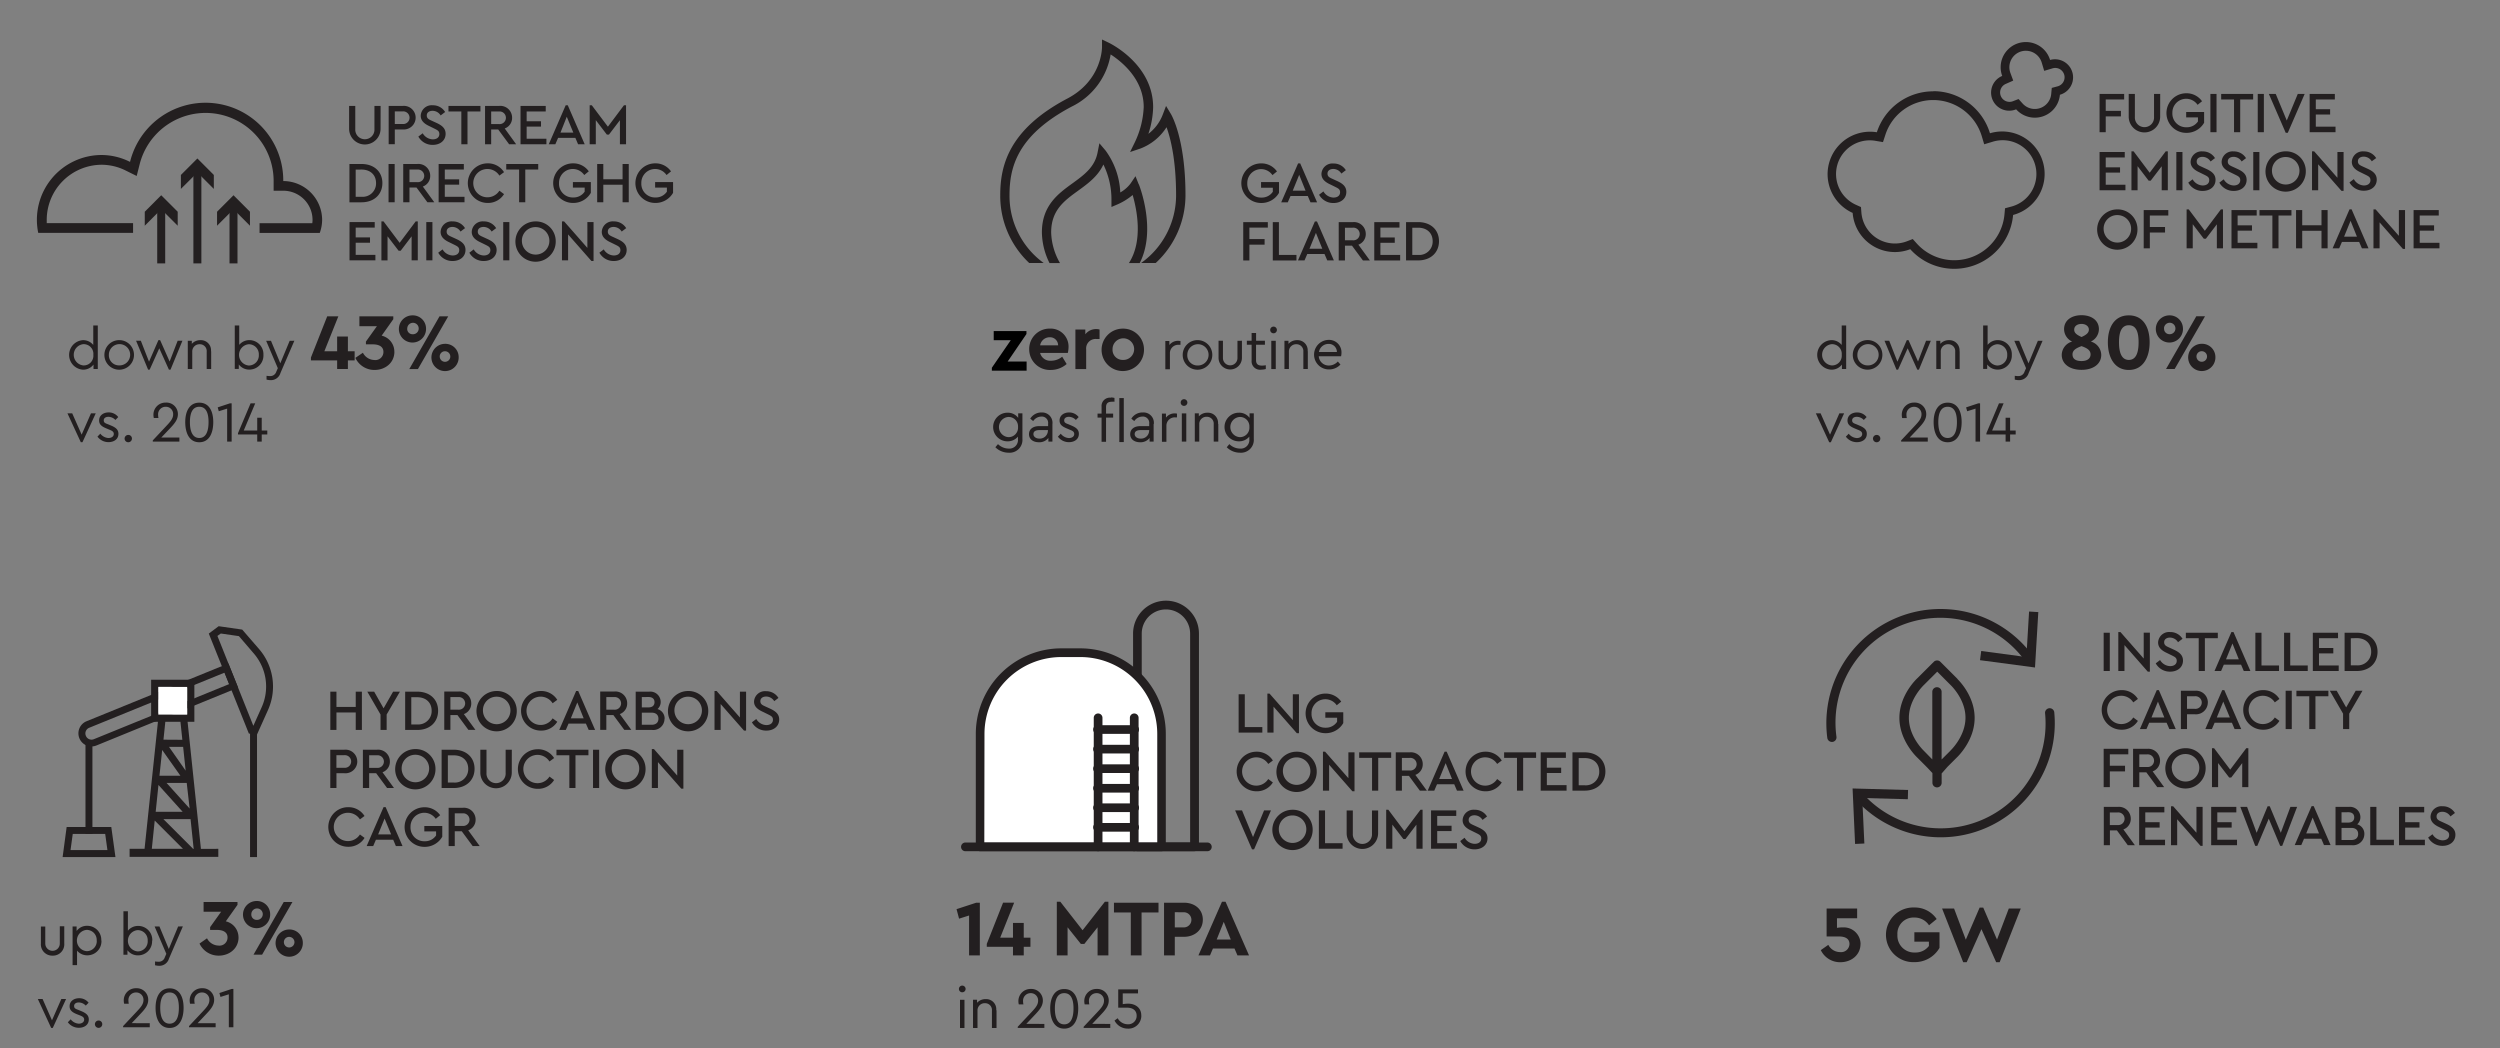 <svg xmlns="http://www.w3.org/2000/svg" viewBox="0 0 620 260"><rect x="0" y="0" width="620" height="260" fill="#808080" stroke="none"/><defs><style>.cls-1{fill:#231f20}.cls-2{fill:#fff}</style></defs><g id="EN"><path d="M254.6 89.66v2.26h-8.62v-.72l4.69-6.83h-4.23v-2.26h8.12v.72l-4.66 6.83h4.7z"/><path class="cls-1" d="M264.81 87.52h-6.87a2.59 2.59 0 0 0 2.75 1.94 4.31 4.31 0 0 0 2.73-1l1.11 1.82a6 6 0 0 1-3.92 1.47 5.13 5.13 0 0 1-5.37-5.13 5.06 5.06 0 0 1 5.13-5.13 4.45 4.45 0 0 1 4.63 4.56 6.87 6.87 0 0 1-.18 1.47m-6.87-1.88h4.46a2 2 0 0 0-2.12-2 2.4 2.4 0 0 0-2.34 2M272.69 81.72v2.36H272a2.35 2.35 0 0 0-2.63 2.56v4.89h-2.67v-9.8h2.46v1.17a3.37 3.37 0 0 1 2.69-1.29 2.82 2.82 0 0 1 .87.12M283.71 86.61a5.26 5.26 0 1 1-5.27-5.11 5.16 5.16 0 0 1 5.27 5.11m-7.8 0a2.5 2.5 0 0 0 2.53 2.65 2.68 2.68 0 1 0-2.53-2.65M292.76 84.51v1h-.42a2.06 2.06 0 0 0-2.2 2.06v4H289v-7h1v1a2.7 2.7 0 0 1 2.17-1.05 2.32 2.32 0 0 1 .52.06M300.65 88a3.67 3.67 0 1 1-3.65-3.65 3.65 3.65 0 0 1 3.65 3.65m-6.2 0a2.51 2.51 0 0 0 2.55 2.64 2.64 2.64 0 1 0-2.55-2.64M308 88.73a2.9 2.9 0 1 1-5.8 0v-4.22h1.09v4.29a1.8 1.8 0 1 0 3.6 0v-4.29H308zM313.92 90.58v.94a4.85 4.85 0 0 1-1.16.16 2.09 2.09 0 0 1-2.36-2.27V85.5h-1.18v-1h1.18v-1.91h1.11v1.91h2.19v1h-2.2v3.83c0 1.05.6 1.34 1.48 1.34a5.94 5.94 0 0 0 .94-.09M316.67 81.83a.83.83 0 0 1-1.66 0 .83.83 0 0 1 1.66 0m-.28 9.69h-1.11v-7h1.11zM324.34 87.11v4.4h-1.11v-4.27a1.7 1.7 0 0 0-1.74-1.87 1.78 1.78 0 0 0-1.84 1.87v4.28h-1.11v-7h1v.75a2.84 2.84 0 0 1 2.16-.91 2.51 2.51 0 0 1 2.6 2.76M332.59 88.35h-5.54a2.48 2.48 0 0 0 2.58 2.3 3 3 0 0 0 2.15-1l.65.75a3.77 3.77 0 0 1-2.81 1.22 3.66 3.66 0 0 1-.13-7.33 3.09 3.09 0 0 1 3.2 3.17 4.28 4.28 0 0 1-.09.83m-5.5-1h4.45a2 2 0 0 0-2.09-2 2.39 2.39 0 0 0-2.36 2M253.56 102.51v6.33a3.18 3.18 0 0 1-3.41 3.43 4.66 4.66 0 0 1-3.3-1.35l.65-.78a3.84 3.84 0 0 0 2.62 1.11 2.13 2.13 0 0 0 2.33-2.35v-.62a3.28 3.28 0 0 1-2.6 1.17 3.55 3.55 0 0 1 0-7.1 3.17 3.17 0 0 1 2.66 1.28v-1.12zm-1.09 3.4a2.33 2.33 0 0 0-2.44-2.5 2.51 2.51 0 0 0 0 5 2.34 2.34 0 0 0 2.44-2.52M261 105.2v4.32h-1v-.91a2.82 2.82 0 0 1-2.36 1.07c-1.41 0-2.45-.75-2.45-2s1-2 2.52-2h2.22v-.6a1.57 1.57 0 0 0-1.7-1.77 2.48 2.48 0 0 0-2 1.12l-.73-.6a3.24 3.24 0 0 1 2.85-1.54 2.57 2.57 0 0 1 2.65 2.91m-1.11 1.63v-.17h-2.09c-1 0-1.51.33-1.51 1s.68 1.11 1.45 1.11a2 2 0 0 0 2.14-1.93M267.49 103.46l-.68.69a2.42 2.42 0 0 0-1.73-.78c-.66 0-1.16.3-1.16.88s.36.71 1.13 1l.65.28c1.27.53 1.86 1.08 1.86 2.07 0 1.37-1.16 2.06-2.46 2.06a3.38 3.38 0 0 1-2.74-1.37l.71-.73a2.75 2.75 0 0 0 2 1.08c.73 0 1.34-.36 1.34-1s-.52-.84-1.22-1.12l-.68-.29c-1.06-.45-1.74-.93-1.74-1.94 0-1.27 1.08-2 2.36-2a2.93 2.93 0 0 1 2.35 1.11M275.51 98.57a3.17 3.17 0 0 1 .88.12v.94a5 5 0 0 0-.62 0c-.87 0-1.47.29-1.47 1.34v1.6h1.76v1h-1.76v6h-1.11v-6h-1v-1h1v-1.67a2.07 2.07 0 0 1 2.32-2.27m3.19 11h-1.11V98.72h1.11zM286.1 105.2v4.32h-1v-.91a2.82 2.82 0 0 1-2.36 1.07c-1.41 0-2.45-.75-2.45-2s1-2 2.52-2H285v-.6a1.57 1.57 0 0 0-1.7-1.77 2.48 2.48 0 0 0-2 1.12l-.73-.6a3.24 3.24 0 0 1 2.85-1.54 2.57 2.57 0 0 1 2.73 2.85m-1.15 1.69v-.17h-2.09c-1 0-1.51.33-1.51 1s.68 1.11 1.45 1.11a2 2 0 0 0 2.14-1.93M291.89 102.51v1h-.42a2.06 2.06 0 0 0-2.2 2.06v4h-1.11v-7h1v1a2.7 2.7 0 0 1 2.17-1.05 2.32 2.32 0 0 1 .52.06M294.47 99.83a.83.83 0 0 1-1.66 0 .83.83 0 0 1 1.66 0m-.27 9.69h-1.11v-7h1.11zM302.14 105.11v4.4H301v-4.28a1.7 1.7 0 0 0-1.74-1.87 1.78 1.78 0 0 0-1.84 1.87v4.28h-1.11v-7h1v.75a2.84 2.84 0 0 1 2.16-.91 2.51 2.51 0 0 1 2.6 2.76M310.94 102.51v6.33a3.18 3.18 0 0 1-3.41 3.43 4.66 4.66 0 0 1-3.3-1.35l.65-.78a3.84 3.84 0 0 0 2.62 1.11 2.13 2.13 0 0 0 2.33-2.35v-.62a3.28 3.28 0 0 1-2.6 1.17 3.55 3.55 0 0 1 0-7.1 3.17 3.17 0 0 1 2.66 1.28v-1.12zm-1.09 3.4a2.33 2.33 0 0 0-2.44-2.5 2.51 2.51 0 0 0 0 5 2.34 2.34 0 0 0 2.44-2.52M24.25 80.72v10.8h-1.06v-1.11a3.19 3.19 0 0 1-2.65 1.27 3.67 3.67 0 0 1 0-7.32 3.22 3.22 0 0 1 2.59 1.19v-4.83zM23.15 88a2.41 2.41 0 0 0-2.44-2.65 2.65 2.65 0 0 0 0 5.28A2.4 2.4 0 0 0 23.15 88M33.23 88a3.67 3.67 0 1 1-3.67-3.65A3.65 3.65 0 0 1 33.23 88M27 88a2.51 2.51 0 0 0 2.52 2.62A2.64 2.64 0 1 0 27 88M45.24 84.51l-2.95 7.16h-.4l-2.39-5.29-2.38 5.29h-.39l-2.98-7.16h1.18l2.03 5.19 2.33-5.35h.42l2.36 5.31 1.99-5.15h1.18zM52.37 87.11v4.4h-1.11v-4.27a1.7 1.7 0 0 0-1.74-1.87 1.78 1.78 0 0 0-1.84 1.87v4.28h-1.11v-7h1v.75a2.83 2.83 0 0 1 2.16-.91 2.51 2.51 0 0 1 2.6 2.76M65.33 88a3.48 3.48 0 0 1-3.45 3.66 3.23 3.23 0 0 1-2.66-1.27v1.11h-1V80.72h1.11v4.81a3.24 3.24 0 0 1 2.58-1.18A3.49 3.49 0 0 1 65.33 88m-1.14 0a2.49 2.49 0 0 0-2.49-2.63 2.65 2.65 0 0 0 0 5.28A2.5 2.5 0 0 0 64.19 88M73 84.51l-3.45 8a2.46 2.46 0 0 1-2.37 1.77 4.54 4.54 0 0 1-1.08-.14v-.94a6.75 6.75 0 0 0 .85.07 1.56 1.56 0 0 0 1.58-1.12l.37-.84-2.9-6.8h1.2l2.32 5.58 2.32-5.58zM87.95 89.38h-1.67v2.14h-2.67v-2.14h-6.5v-.71l4.04-10.22h2.76l-3.47 8.67h3.17v-3.66h2.67v3.66h1.67v2.26zM97.81 87.24c0 2.69-2.22 4.51-4.93 4.51a5.21 5.21 0 0 1-4.75-3L90 87.48a3.27 3.27 0 0 0 2.81 1.8 2 2 0 0 0 2.28-2c0-1.21-.93-1.88-2.67-1.88h-1.67v-.69l2.73-3.82h-4.35v-2.44h8.41v.71l-2.89 4.08a4.08 4.08 0 0 1 3.15 4M105.66 81.46a3.37 3.37 0 1 1-3.37-3.25 3.28 3.28 0 0 1 3.37 3.25m-4.67 0a1.31 1.31 0 0 0 1.33 1.43 1.42 1.42 0 1 0-1.32-1.43m2.65 10.06h-2.14L109 78.45h2.16zm10.1-3a3.38 3.38 0 1 1-3.39-3.25 3.3 3.3 0 0 1 3.39 3.25m-4.69 0a1.31 1.31 0 1 0 1.33-1.41 1.29 1.29 0 0 0-1.33 1.41M23.74 102.51l-3.29 7.16h-.41l-3.31-7.16h1.18l2.34 5.28 2.31-5.28h1.18zM29.3 103.46l-.68.69a2.42 2.42 0 0 0-1.73-.78c-.66 0-1.16.3-1.16.88s.36.71 1.13 1l.65.27c1.27.53 1.86 1.08 1.86 2.07 0 1.37-1.16 2.06-2.46 2.06a3.38 3.38 0 0 1-2.74-1.37l.71-.73a2.75 2.75 0 0 0 2 1.08c.73 0 1.34-.36 1.34-1s-.52-.84-1.22-1.12l-.68-.29c-1.06-.44-1.74-.94-1.74-1.94 0-1.27 1.08-2 2.36-2a2.92 2.92 0 0 1 2.35 1.11M32.72 108.77a.91.91 0 1 1-.91-.91.89.89 0 0 1 .91.91M44.49 108.51v1h-6.6v-.29l3.38-3.6c1-1.06 1.67-1.84 1.67-2.84a1.8 1.8 0 0 0-1.83-1.9 1.87 1.87 0 0 0-1.9 2 4 4 0 0 0 .09.79h-1.15a3.45 3.45 0 0 1-.1-.83 3 3 0 0 1 3.07-3 2.85 2.85 0 0 1 3 2.88c0 1.38-.89 2.39-2 3.56L40 108.51zM52.89 104.68c0 2.71-1 5-3.47 5s-3.48-2.29-3.48-5 1.08-4.82 3.48-4.82 3.47 2.06 3.47 4.82m-5.79 0c0 2.26.65 3.94 2.32 3.94s2.3-1.68 2.3-3.94-.62-3.8-2.3-3.8-2.32 1.55-2.32 3.8M57.45 100.02v9.5h-1.12v-8.18l-2.07.65-.27-.96 3.05-1.01h.41zM66.29 107.75h-1.38v1.77h-1.12v-1.77h-4.77v-.32l3.13-7.41h1.15l-2.85 6.75h3.34v-3.17h1.12v3.17h1.38v.98zM243 223.87v13.07h-2.67v-9.9l-2.48.79-.63-2.36 4.89-1.6h.89zM255.55 234.8h-1.66v2.14h-2.67v-2.14h-6.5v-.71l4.04-10.22h2.75l-3.46 8.67h3.17v-3.66h2.67v3.66h1.66v2.26zM274.88 223.63v13.31h-2.68v-6.97l-3.28 4.12h-.87l-3.29-4.12v6.97h-2.67v-13.31h.87l5.52 7.07 5.53-7.07h.87zM287.31 226.29h-4.2v10.65h-2.67v-10.65h-4.18v-2.42h11.05v2.42zM298.3 228.09c0 2.52-2 4.24-4.71 4.24h-2.24v4.61h-2.67v-13.07h4.91c2.75 0 4.71 1.66 4.71 4.22m-6.95-1.86V230h2.24a1.88 1.88 0 1 0 0-3.76zM306.16 235.24h-5.35l-.73 1.7h-2.87l5.84-13.31h.89l5.82 13.31h-2.87zm-2.67-6.62l-1.75 4.38h3.49zM239.47 245.26a.83.83 0 0 1-1.66 0 .83.83 0 0 1 1.66 0m-.28 9.69h-1.11v-7h1.11zM247.14 250.54v4.4H246v-4.28a1.7 1.7 0 0 0-1.74-1.87 1.78 1.78 0 0 0-1.84 1.87v4.28h-1.11v-7h1v.75a2.83 2.83 0 0 1 2.16-.91 2.51 2.51 0 0 1 2.6 2.76M259 253.93v1h-6.6v-.29l3.38-3.6c1-1.06 1.67-1.84 1.67-2.84a1.8 1.8 0 0 0-1.83-1.9 1.87 1.87 0 0 0-1.9 2 4 4 0 0 0 .09.79h-1.15a3.45 3.45 0 0 1-.1-.83 3 3 0 0 1 3.07-3 2.85 2.85 0 0 1 3 2.88c0 1.38-.89 2.39-2 3.56l-2.1 2.22zM267.4 250.1c0 2.71-1 5-3.47 5s-3.48-2.29-3.48-5 1.08-4.82 3.48-4.82 3.47 2.06 3.47 4.82m-5.79 0c0 2.26.65 3.94 2.32 3.94s2.3-1.68 2.3-3.94-.62-3.8-2.3-3.8-2.32 1.55-2.32 3.8M275.35 253.93v1h-6.61v-.29l3.38-3.6c1-1.06 1.67-1.84 1.67-2.84a1.8 1.8 0 0 0-1.83-1.9 1.87 1.87 0 0 0-1.9 2 4 4 0 0 0 .09.79H269a3.45 3.45 0 0 1-.1-.83 3 3 0 0 1 3.07-3 2.85 2.85 0 0 1 3 2.88c0 1.38-.89 2.39-2 3.56l-2.1 2.22zM283.05 251.93a3.19 3.19 0 0 1-3.37 3.17 3.7 3.7 0 0 1-3.28-2l.78-.58a2.89 2.89 0 0 0 2.49 1.5 2.08 2.08 0 0 0 2.22-2.12c0-1.25-.87-2-2.42-2h-2.15v-4.53h4.91v1h-3.79v2.66a7.66 7.66 0 0 1 1.35-.12c1.68 0 3.25.94 3.25 2.94M457.85 80.72v10.8h-1.05v-1.11a3.19 3.19 0 0 1-2.65 1.27 3.67 3.67 0 0 1 0-7.33 3.22 3.22 0 0 1 2.59 1.2v-4.83zm-1.1 7.28a2.41 2.41 0 0 0-2.45-2.65 2.65 2.65 0 0 0 0 5.28 2.4 2.4 0 0 0 2.45-2.63M466.83 88a3.67 3.67 0 1 1-3.67-3.66 3.65 3.65 0 0 1 3.67 3.66m-6.2 0a2.51 2.51 0 0 0 2.52 2.62 2.64 2.64 0 1 0-2.52-2.62M478.84 84.51l-2.95 7.17h-.4l-2.39-5.3-2.38 5.3h-.39l-2.97-7.17h1.17l2.03 5.19 2.33-5.35h.42l2.36 5.31 1.99-5.15h1.18zM486 87.11v4.4h-1.11v-4.27a1.7 1.7 0 0 0-1.74-1.87 1.78 1.78 0 0 0-1.84 1.87v4.28h-1.11v-7h1v.75a2.84 2.84 0 0 1 2.16-.91 2.51 2.51 0 0 1 2.6 2.76M498.93 88a3.48 3.48 0 0 1-3.45 3.66 3.23 3.23 0 0 1-2.66-1.27v1.11h-1V80.72h1.11v4.81a3.24 3.24 0 0 1 2.58-1.18 3.49 3.49 0 0 1 3.42 3.65m-1.14 0a2.49 2.49 0 0 0-2.49-2.63 2.65 2.65 0 0 0 0 5.28 2.49 2.49 0 0 0 2.49-2.65M506.56 84.51l-3.45 8a2.46 2.46 0 0 1-2.37 1.77 4.55 4.55 0 0 1-1.08-.14v-.94a6.45 6.45 0 0 0 .85.07 1.56 1.56 0 0 0 1.58-1.12l.37-.84-2.91-6.79h1.2l2.32 5.59 2.32-5.59zM521.11 88c0 2.3-2 3.72-4.89 3.72s-4.91-1.43-4.91-3.72a3.5 3.5 0 0 1 2.58-3.29 3.44 3.44 0 0 1-2-3.07c0-2.24 1.9-3.47 4.32-3.47s4.32 1.23 4.32 3.47a3.45 3.45 0 0 1-2 3.07 3.52 3.52 0 0 1 2.58 3.29m-2.65-.1c0-1.07-.91-1.59-2.24-2.06-1.33.49-2.24 1-2.24 2.06s.75 1.64 2.24 1.64 2.24-.69 2.24-1.64m-4.06-6.14c0 .85.71 1.31 1.82 1.82 1.11-.51 1.82-1 1.82-1.84s-.81-1.41-1.82-1.41-1.82.51-1.82 1.43M533.11 84.88c0 3.76-1.64 6.87-5.17 6.87s-5.19-3.11-5.19-6.87 1.66-6.67 5.19-6.67 5.17 2.87 5.17 6.67m-7.6 0c0 2.73.73 4.38 2.44 4.38s2.42-1.64 2.42-4.38-.71-4.22-2.42-4.22-2.44 1.51-2.44 4.22M541.38 81.46a3.37 3.37 0 1 1-3.38-3.25 3.28 3.28 0 0 1 3.37 3.25m-4.67 0a1.31 1.31 0 0 0 1.3 1.42 1.42 1.42 0 1 0-1.33-1.43m2.65 10.06h-2.14l7.5-13.07h2.16zm10.1-3a3.38 3.38 0 1 1-3.39-3.25 3.3 3.3 0 0 1 3.39 3.25m-4.69 0a1.31 1.31 0 1 0 1.33-1.41 1.29 1.29 0 0 0-1.33 1.41M457.34 102.51l-3.29 7.17h-.41l-3.31-7.17h1.18l2.34 5.28 2.31-5.28h1.18zM462.9 103.46l-.68.69a2.42 2.42 0 0 0-1.73-.78c-.66 0-1.16.3-1.16.88s.36.71 1.13 1l.65.28c1.27.53 1.86 1.08 1.86 2.07 0 1.37-1.16 2.06-2.46 2.06a3.38 3.38 0 0 1-2.74-1.37l.71-.73a2.75 2.75 0 0 0 2 1.08c.73 0 1.34-.36 1.34-1s-.52-.84-1.22-1.12l-.68-.29c-1.06-.45-1.74-.93-1.74-1.94 0-1.27 1.08-2 2.36-2a2.93 2.93 0 0 1 2.35 1.11M466.32 108.77a.91.91 0 1 1-.91-.91.89.89 0 0 1 .91.91M478.09 108.51v1h-6.61v-.29l3.38-3.6c1-1.07 1.67-1.84 1.67-2.83a1.8 1.8 0 0 0-1.83-1.9 1.87 1.87 0 0 0-1.9 2 4 4 0 0 0 .09.79h-1.15a3.46 3.46 0 0 1-.1-.84 3 3 0 0 1 3.07-3 2.85 2.85 0 0 1 3 2.88c0 1.38-.89 2.39-2 3.56l-2.1 2.22zM486.49 104.68c0 2.71-1 5-3.47 5s-3.48-2.29-3.48-5 1.08-4.82 3.48-4.82 3.47 2.06 3.47 4.82m-5.79 0c0 2.26.65 3.94 2.32 3.94s2.3-1.68 2.3-3.94-.62-3.8-2.3-3.8-2.32 1.56-2.32 3.8M491.06 100.02v9.5h-1.13v-8.18l-2.07.65-.27-.96 3.05-1.01h.42zM499.89 107.75h-1.38v1.77h-1.12v-1.77h-4.76v-.32l3.12-7.41h1.15l-2.85 6.75h3.34v-3.17h1.12v3.17h1.38v.98zM461.41 234.09c0 2.71-2.24 4.54-5 4.54a5.29 5.29 0 0 1-4.85-3l1.86-1.31a3.31 3.31 0 0 0 2.91 1.8 2.08 2.08 0 0 0 2.34-2c0-1.25-.93-1.88-2.67-1.88h-3v-6.93h7.57v2.42h-5v2.38A7.25 7.25 0 0 1 457 230a4.15 4.15 0 0 1 4.42 4.14M480.3 227.91l-1.9 1.56a4.27 4.27 0 0 0-3.64-1.92 4 4 0 0 0-4.2 4.29 4.16 4.16 0 0 0 4.36 4.38 4.12 4.12 0 0 0 3.45-1.62v-1.07h-3.61v-2.32H481v3.86a7.07 7.07 0 0 1-6.24 3.54 6.78 6.78 0 1 1 0-13.55 6.53 6.53 0 0 1 5.51 2.83M501.15 225.32l-5.23 13.31h-.87l-3.65-8.2-3.66 8.2h-.87l-5.23-13.31h2.97l2.91 7.72 3.43-7.96h.89l3.42 7.93 2.92-7.69h2.97zM521.71 156.91h1.52v9.5h-1.52zM533.17 156.91v9.66h-.52l-5.78-6.59v6.43h-1.53v-9.66h.53l5.77 6.57v-6.41h1.53zM541.22 158.45l-1.07.82a2.36 2.36 0 0 0-2-1.15c-.76 0-1.44.37-1.44 1.15s.55 1 1.32 1.35l1.07.49c1.44.66 2.28 1.4 2.28 2.71 0 1.68-1.37 2.75-3.18 2.75a4 4 0 0 1-3.58-2.06l1.08-.82a3 3 0 0 0 2.49 1.51c1 0 1.64-.5 1.64-1.32s-.56-1-1.4-1.43l-1-.49c-1.22-.56-2.22-1.3-2.22-2.63a2.72 2.72 0 0 1 3-2.58 3.5 3.5 0 0 1 3.07 1.7M550.02 158.28h-3.21v8.13h-1.53v-8.13h-3.19v-1.37h7.93v1.37zM555.78 164.83h-4.27l-.68 1.58h-1.63l4.19-9.66h.52l4.19 9.66h-1.64zm-2.13-5.24l-1.6 3.93h3.18zM560.85 165.04h4.35v1.37h-5.87v-9.5h1.52v8.13zM567.98 165.04h4.34v1.37h-5.87v-9.5h1.53v8.13zM579.83 158.28h-4.72v2.43h3.55v1.33h-3.55v3H580v1.37h-6.42v-9.5h6.25v1.37zM589.63 161.65c0 2.76-2 4.76-5.17 4.76h-3v-9.5h3c3.14 0 5.17 1.93 5.17 4.74m-6.63-3.36V165h1.44a3.32 3.32 0 0 0 3.61-3.4c0-2-1.38-3.35-3.61-3.35zM530.2 173.34l-1.15.85a3.51 3.51 0 1 0 0 3.74l1.15.85a4.65 4.65 0 0 1-4.07 2.19 4.91 4.91 0 1 1 0-9.82 4.67 4.67 0 0 1 4.07 2.19M537.31 179.23H533l-.68 1.58h-1.63l4.19-9.66h.52l4.19 9.66H538zm-2.14-5.23l-1.6 3.93h3.18zM547.54 174.22a2.94 2.94 0 0 1-3.22 2.92h-1.94v3.67h-1.52v-9.5h3.47a2.92 2.92 0 0 1 3.22 2.91m-5.17-1.55v3.12h1.91a1.57 1.57 0 1 0 0-3.12zM553.51 179.23h-4.28l-.68 1.58h-1.63l4.19-9.66h.52l4.19 9.66h-1.64zm-2.14-5.23l-1.6 3.93H553zM565.3 173.34l-1.15.85a3.51 3.51 0 1 0 0 3.74l1.15.85a4.65 4.65 0 0 1-4.07 2.19 4.91 4.91 0 1 1 0-9.82 4.67 4.67 0 0 1 4.07 2.19M566.84 171.31h1.52v9.5h-1.52zM577.44 172.68h-3.21v8.13h-1.53v-8.13h-3.19v-1.37h7.93v1.37zM582.61 176.98v3.83h-1.53v-3.83l-3.28-5.67h1.7l2.35 4.13 2.36-4.13h1.68l-3.28 5.67zM527.82 187.08h-4.58v2.83h3.77v1.39h-3.77v3.91h-1.53v-9.5h6.11v1.37zM535 195.21l-2.71-3.67h-1.74v3.67H529v-9.5h3.47a2.92 2.92 0 0 1 3.22 2.91 2.76 2.76 0 0 1-1.83 2.68l2.85 3.91zm-4.45-5h1.91a1.57 1.57 0 1 0 0-3.12h-1.91zM547 190.46a5 5 0 1 1-5-4.91 4.9 4.9 0 0 1 5 4.91m-8.39 0A3.41 3.41 0 1 0 542 187a3.36 3.36 0 0 0-3.41 3.5M557.59 185.56v9.65h-1.52v-5.96l-2.72 3.57h-.52l-2.74-3.58v5.97h-1.52v-9.65h.53l3.99 5.31 3.98-5.31h.52zM527.69 209.61l-2.69-3.67h-1.74v3.67h-1.52v-9.5h3.47a2.92 2.92 0 0 1 3.22 2.91 2.76 2.76 0 0 1-1.83 2.68l2.85 3.91zm-4.45-5h1.91a1.57 1.57 0 1 0 0-3.12h-1.91zM536.76 201.48h-4.73v2.43h3.56v1.33h-3.56v3.01h4.9v1.36h-6.42v-9.5h6.25v1.37zM546.25 200.11v9.66h-.52l-5.79-6.59v6.43h-1.53v-9.65h.54l5.77 6.56v-6.41h1.53zM554.61 201.48h-4.72v2.43h3.56v1.33h-3.56v3.01h4.89v1.36h-6.41v-9.5h6.24v1.37zM569.68 200.11l-3.69 9.66h-.51l-2.83-6.74-2.84 6.74h-.52l-3.69-9.66h1.68l2.37 6.42 2.72-6.57h.53l2.74 6.57 2.38-6.42h1.66zM575.67 208h-4.27l-.68 1.58h-1.63l4.19-9.66h.52l4.19 9.66h-1.64zm-2.13-5.24l-1.6 3.93h3.18zM586.36 206.85a2.79 2.79 0 0 1-3.08 2.76h-4.07v-9.5h3.32a2.57 2.57 0 0 1 2.85 2.53 2.3 2.3 0 0 1-.79 1.79 2.43 2.43 0 0 1 1.77 2.42m-5.66-5.4V204h1.68c1 0 1.47-.53 1.47-1.3s-.5-1.27-1.47-1.27zm4.12 5.35c0-.89-.59-1.48-1.67-1.48h-2.45v3h2.45c1.08 0 1.67-.58 1.67-1.47M589.35 208.25h4.34v1.36h-5.87v-9.5h1.53v8.14zM601.2 201.48h-4.72v2.43h3.55v1.33h-3.55v3.01h4.89v1.36h-6.42v-9.5h6.25v1.37zM608.78 201.65l-1.07.82a2.36 2.36 0 0 0-2-1.15c-.76 0-1.44.37-1.44 1.15s.55 1 1.32 1.35l1.07.49c1.44.66 2.28 1.4 2.28 2.71 0 1.68-1.37 2.75-3.18 2.75a4 4 0 0 1-3.58-2.06l1.08-.82a3 3 0 0 0 2.49 1.51c1 0 1.64-.5 1.64-1.32s-.56-1-1.4-1.43l-1-.49c-1.22-.56-2.22-1.3-2.22-2.63a2.72 2.72 0 0 1 3-2.58 3.5 3.5 0 0 1 3.07 1.7M94.38 31.93a3.9 3.9 0 1 1-7.8 0v-5.66h1.53V32a2.38 2.38 0 1 0 4.75 0v-5.73h1.53zM103.08 29.18a2.94 2.94 0 0 1-3.22 2.92h-1.95v3.67h-1.52v-9.5h3.47a2.92 2.92 0 0 1 3.22 2.91m-5.17-1.55v3.12h1.91a1.57 1.57 0 1 0 0-3.12zM110.35 27.81l-1.07.82a2.36 2.36 0 0 0-2-1.15c-.76 0-1.44.37-1.44 1.15s.55 1 1.32 1.35l1.07.49c1.44.66 2.28 1.4 2.28 2.71 0 1.68-1.37 2.75-3.18 2.75a4 4 0 0 1-3.58-2.06l1.08-.82a3 3 0 0 0 2.49 1.51c1 0 1.64-.5 1.64-1.32s-.56-1-1.4-1.43l-1-.49c-1.22-.56-2.22-1.3-2.22-2.63a2.72 2.72 0 0 1 3-2.58 3.5 3.5 0 0 1 3.07 1.7M119.15 27.64h-3.21v8.13h-1.53v-8.13h-3.19v-1.37h7.93v1.37zM126.26 35.77l-2.71-3.67h-1.74v3.67h-1.52v-9.5h3.47a2.92 2.92 0 0 1 3.24 2.91 2.76 2.76 0 0 1-1.83 2.68l2.83 3.91zm-4.45-5h1.91a1.57 1.57 0 1 0 0-3.12h-1.91zM135.34 27.64h-4.73v2.43h3.56v1.32h-3.56v3.01h4.9v1.37h-6.42v-9.5h6.25v1.37zM142.69 34.19h-4.28l-.68 1.58h-1.63l4.19-9.66h.52l4.19 9.66h-1.64zm-2.13-5.24L139 32.88h3.18zM155.26 26.11v9.66h-1.52v-5.96l-2.72 3.57h-.52l-2.74-3.58v5.97h-1.52v-9.66h.53l3.99 5.31 3.98-5.31h.52zM94.83 45.41c0 2.76-2 4.76-5.17 4.76h-3v-9.5h3c3.14 0 5.17 1.93 5.17 4.74m-6.62-3.35v6.74h1.44a3.32 3.32 0 0 0 3.61-3.4c0-2-1.38-3.35-3.61-3.35zM96.36 40.67h1.52v9.5h-1.52zM106 50.17l-2.71-3.67h-1.74v3.67H100v-9.5h3.47a2.92 2.92 0 0 1 3.22 2.91 2.76 2.76 0 0 1-1.83 2.68l2.85 3.91zm-4.45-5h1.91a1.57 1.57 0 1 0 0-3.12h-1.91zM115.03 42.04h-4.72v2.43h3.56v1.32h-3.56v3.01h4.89v1.37h-6.42v-9.5h6.25v1.37zM125 42.7l-1.15.85a3.51 3.51 0 1 0 0 3.74l1.15.85a4.65 4.65 0 0 1-4.07 2.19 4.91 4.91 0 1 1 0-9.82A4.67 4.67 0 0 1 125 42.7M133.48 42.04h-3.21v8.13h-1.53v-8.13h-3.19v-1.37h7.93v1.37zM146 42.5l-1.11.91a3.42 3.42 0 0 0-6.25 2 3.39 3.39 0 0 0 3.5 3.56 3.29 3.29 0 0 0 2.86-1.45v-1h-2.92v-1.37h4.45v2.67a5 5 0 0 1-4.43 2.51 4.91 4.91 0 1 1 0-9.82 4.68 4.68 0 0 1 3.93 2M155.93 50.17h-1.53v-4.35h-4.78v4.35h-1.52v-9.5h1.52v3.79h4.78v-3.79h1.53v9.5zM166.41 42.5l-1.11.91a3.42 3.42 0 0 0-6.25 2 3.39 3.39 0 0 0 3.5 3.56 3.29 3.29 0 0 0 2.84-1.44v-1h-2.92v-1.38h4.45v2.67a5 5 0 0 1-4.43 2.51 4.91 4.91 0 1 1 0-9.82 4.68 4.68 0 0 1 3.93 2M92.93 56.44h-4.72v2.43h3.55v1.32h-3.55v3.01h4.89v1.37h-6.42v-9.5h6.25v1.37zM103.61 54.91v9.66h-1.53v-5.96l-2.71 3.57h-.52l-2.74-3.58v5.97h-1.52v-9.66h.53l3.99 5.31 3.98-5.31h.52zM105.72 55.07h1.52v9.5h-1.52zM115.28 56.61l-1.07.82a2.36 2.36 0 0 0-2-1.15c-.76 0-1.44.37-1.44 1.15s.55 1 1.32 1.35l1.07.49c1.44.66 2.28 1.4 2.28 2.71 0 1.68-1.37 2.75-3.18 2.75a4 4 0 0 1-3.58-2.06l1.08-.82a3 3 0 0 0 2.49 1.51c1 0 1.64-.5 1.64-1.32s-.56-1-1.4-1.43l-1-.49c-1.22-.56-2.22-1.3-2.22-2.63a2.72 2.72 0 0 1 3-2.58 3.5 3.5 0 0 1 3.07 1.7M123 56.61l-1.07.82a2.36 2.36 0 0 0-2-1.15c-.76 0-1.44.37-1.44 1.15s.55 1 1.32 1.35l1.07.49c1.44.66 2.28 1.4 2.28 2.71 0 1.68-1.37 2.75-3.18 2.75a4 4 0 0 1-3.58-2.06l1.08-.82a3 3 0 0 0 2.49 1.51c1 0 1.64-.5 1.64-1.32s-.56-1-1.4-1.43l-1-.49c-1.22-.56-2.22-1.3-2.22-2.63a2.72 2.72 0 0 1 3-2.58 3.5 3.5 0 0 1 3.07 1.7M124.8 55.07h1.52v9.5h-1.52zM137.82 59.82a5 5 0 1 1-5-4.91 4.9 4.9 0 0 1 5 4.91m-8.39 0a3.41 3.41 0 1 0 3.41-3.5 3.36 3.36 0 0 0-3.41 3.5M147.2 55.07v9.66h-.52l-5.79-6.59v6.43h-1.52v-9.66h.53l5.77 6.57v-6.41h1.53zM155.25 56.61l-1.07.82a2.36 2.36 0 0 0-2-1.15c-.76 0-1.44.37-1.44 1.15s.55 1 1.32 1.35l1.07.49c1.44.66 2.28 1.4 2.28 2.71 0 1.68-1.37 2.75-3.18 2.75a4 4 0 0 1-3.58-2.06l1.08-.82a3 3 0 0 0 2.49 1.51c1 0 1.64-.5 1.64-1.32s-.56-1-1.4-1.43l-1-.49c-1.22-.56-2.22-1.3-2.22-2.63a2.72 2.72 0 0 1 3-2.58 3.5 3.5 0 0 1 3.07 1.7M308.71 180.31h4.35v1.37h-5.88v-9.5h1.53v8.13zM322.14 172.18v9.66h-.52l-5.78-6.59v6.43h-1.53v-9.66h.54l5.77 6.57v-6.41h1.52zM332.62 174l-1.11.91a3.42 3.42 0 0 0-6.25 2 3.39 3.39 0 0 0 3.5 3.56 3.29 3.29 0 0 0 2.84-1.47v-1h-2.92v-1.35h4.45v2.67a5 5 0 0 1-4.43 2.51 4.91 4.91 0 1 1 0-9.82 4.68 4.68 0 0 1 3.93 2M315.67 188.61l-1.15.85a3.51 3.51 0 1 0 0 3.74l1.15.85a4.65 4.65 0 0 1-4.07 2.19 4.91 4.91 0 1 1 0-9.82 4.67 4.67 0 0 1 4.07 2.19M326.55 191.33a5 5 0 1 1-5-4.91 4.9 4.9 0 0 1 5 4.91m-8.39 0a3.41 3.41 0 1 0 3.41-3.5 3.36 3.36 0 0 0-3.41 3.5M335.92 186.58v9.66h-.52l-5.78-6.59v6.43h-1.53v-9.66h.54l5.77 6.57v-6.41h1.52zM345.01 187.95h-3.21v8.13h-1.53v-8.13h-3.19v-1.37h7.93v1.37zM352.12 196.08l-2.71-3.67h-1.74v3.67h-1.52v-9.5h3.47a2.92 2.92 0 0 1 3.22 2.91 2.76 2.76 0 0 1-1.83 2.68l2.85 3.91zm-4.45-5h1.91a1.57 1.57 0 1 0 0-3.12h-1.91zM360.65 194.5h-4.27l-.68 1.58h-1.63l4.19-9.66h.52l4.19 9.66h-1.64zm-2.13-5.24l-1.6 3.93h3.18zM372.44 188.61l-1.15.85a3.51 3.51 0 1 0 0 3.74l1.15.85a4.65 4.65 0 0 1-4.07 2.19 4.91 4.91 0 1 1 0-9.82 4.67 4.67 0 0 1 4.07 2.19M380.95 187.95h-3.21v8.13h-1.53v-8.13h-3.19v-1.37h7.93v1.37zM388.34 187.95h-4.72v2.43h3.55v1.33h-3.55v3h4.89v1.37h-6.42v-9.5h6.25v1.37zM398.14 191.32c0 2.76-2 4.76-5.17 4.76h-3v-9.5h3c3.14 0 5.17 1.93 5.17 4.74m-6.62-3.32v6.75H393a3.32 3.32 0 0 0 3.61-3.4c0-2-1.38-3.35-3.61-3.35zM315.2 200.98l-4.19 9.66h-.51l-4.19-9.66h1.71l2.73 6.61 2.74-6.61h1.71zM325.54 205.73a5 5 0 1 1-5-4.91 4.9 4.9 0 0 1 5 4.91m-8.39 0a3.41 3.41 0 1 0 3.41-3.5 3.36 3.36 0 0 0-3.41 3.5M328.61 209.11h4.35v1.37h-5.88v-9.5h1.53v8.13zM341.77 206.64a3.9 3.9 0 1 1-7.8 0V201h1.53v5.76a2.38 2.38 0 1 0 4.75 0V201h1.53zM352.8 200.82v9.66h-1.53v-5.96l-2.72 3.57h-.51l-2.74-3.58v5.97h-1.53v-9.66h.54l3.98 5.31 3.99-5.31h.52zM361.15 202.35h-4.72v2.43h3.56v1.32h-3.56v3.01h4.89v1.37h-6.42v-9.5h6.25v1.37zM368.74 202.52l-1.07.82a2.36 2.36 0 0 0-2-1.15c-.76 0-1.44.37-1.44 1.15s.55 1 1.32 1.35l1.07.49c1.44.66 2.28 1.4 2.28 2.71 0 1.68-1.37 2.75-3.18 2.75a4 4 0 0 1-3.58-2.06l1.08-.82a3 3 0 0 0 2.49 1.51c1 0 1.64-.5 1.64-1.32s-.56-1-1.4-1.43l-1-.49c-1.22-.56-2.22-1.3-2.22-2.63a2.72 2.72 0 0 1 3-2.58 3.5 3.5 0 0 1 3.07 1.7M316.68 42.52l-1.11.91a3.42 3.42 0 0 0-6.24 2 3.39 3.39 0 0 0 3.49 3.57 3.29 3.29 0 0 0 2.84-1.44v-1h-2.92v-1.4h4.45v2.67a5 5 0 0 1-4.43 2.51 4.91 4.91 0 1 1 0-9.82 4.68 4.68 0 0 1 3.93 2M324.33 48.6h-4.28l-.68 1.58h-1.63l4.19-9.66h.52l4.19 9.66H325zm-2.13-5.24l-1.6 3.93h3.18zM333.73 42.23l-1.07.82a2.36 2.36 0 0 0-2-1.15c-.76 0-1.44.37-1.44 1.15s.55 1 1.32 1.35l1.07.49c1.44.66 2.28 1.4 2.28 2.71 0 1.68-1.37 2.75-3.18 2.75a4 4 0 0 1-3.58-2.06l1.08-.82A3 3 0 0 0 330.7 49c1 0 1.64-.5 1.64-1.32s-.56-1-1.4-1.43l-1-.49c-1.22-.56-2.22-1.3-2.22-2.63a2.72 2.72 0 0 1 3-2.58 3.5 3.5 0 0 1 3.07 1.7M314.42 56.45h-4.57v2.84h3.77v1.38h-3.77v3.92h-1.53v-9.5h6.1v1.36zM317.17 63.22h4.35v1.37h-5.87v-9.5h1.52v8.13zM328.48 63h-4.28l-.68 1.58h-1.62l4.19-9.66h.52l4.19 9.66h-1.64zm-2.13-5.24l-1.6 3.93h3.18zM338 64.59l-2.71-3.67h-1.74v3.67H332v-9.5h3.47a2.92 2.92 0 0 1 3.24 2.91 2.76 2.76 0 0 1-1.83 2.68l2.85 3.91zm-4.45-5h1.91a1.57 1.57 0 1 0 0-3.12h-1.91zM347.07 56.45h-4.73v2.44h3.56v1.32h-3.56v3.01h4.9v1.37h-6.42v-9.5h6.25v1.36zM356.87 59.82c0 2.76-2 4.76-5.17 4.76h-3v-9.5h3c3.14 0 5.17 1.93 5.17 4.74m-6.62-3.35v6.75h1.44a3.32 3.32 0 0 0 3.61-3.4c0-2-1.38-3.35-3.61-3.35zM526.79 24.66h-4.57v2.83h3.77v1.38h-3.77v3.92h-1.53v-9.5h6.1v1.37zM535.72 28.94a3.9 3.9 0 1 1-7.8 0v-5.65h1.53V29a2.38 2.38 0 1 0 4.75 0v-5.71h1.53zM546.09 25.12L545 26a3.42 3.42 0 0 0-6.25 2 3.39 3.39 0 0 0 3.5 3.56 3.29 3.29 0 0 0 2.84-1.44v-1h-2.92v-1.35h4.45v2.67a5 5 0 0 1-4.43 2.51 4.91 4.91 0 1 1 0-9.82 4.68 4.68 0 0 1 3.93 2M548.18 23.29h1.52v9.5h-1.52zM558.78 24.66h-3.21v8.13h-1.53v-8.13h-3.19v-1.37h7.93v1.37zM559.92 23.29h1.52v9.5h-1.52zM571.56 23.29l-4.19 9.65h-.51l-4.19-9.65h1.71l2.74 6.6 2.73-6.6h1.71zM579.04 24.66h-4.72v2.43h3.55v1.32h-3.55v3.01h4.89v1.37h-6.42v-9.5h6.25v1.37zM526.94 39.05h-4.72v2.44h3.55v1.32h-3.55v3.01h4.89v1.37h-6.42v-9.5h6.25v1.36zM537.62 37.53v9.66h-1.52v-5.96l-2.72 3.57h-.52l-2.74-3.59v5.98h-1.52v-9.66h.53l3.99 5.31 3.98-5.31h.52zM539.73 37.69h1.52v9.5h-1.52zM549.29 39.23l-1.07.82a2.36 2.36 0 0 0-2-1.15c-.76 0-1.44.37-1.44 1.15s.55 1 1.32 1.35l1.07.49c1.44.66 2.28 1.4 2.28 2.71 0 1.68-1.37 2.75-3.18 2.75a4 4 0 0 1-3.58-2.06l1.08-.82a3 3 0 0 0 2.48 1.53c1 0 1.64-.5 1.64-1.32s-.56-1-1.4-1.43l-1-.49c-1.22-.56-2.22-1.3-2.22-2.63a2.72 2.72 0 0 1 3-2.58 3.5 3.5 0 0 1 3.07 1.7M557 39.23l-1.07.82a2.36 2.36 0 0 0-2-1.15c-.76 0-1.44.37-1.44 1.15s.55 1 1.32 1.35l1.07.49c1.44.66 2.28 1.4 2.28 2.71 0 1.68-1.37 2.75-3.18 2.75a4 4 0 0 1-3.58-2.06l1.08-.82a3 3 0 0 0 2.46 1.53c1 0 1.64-.5 1.64-1.32s-.56-1-1.4-1.43l-1-.49c-1.22-.56-2.22-1.3-2.22-2.63a2.72 2.72 0 0 1 3-2.58 3.5 3.5 0 0 1 3.07 1.7M558.81 37.69h1.52v9.5h-1.52zM571.84 42.44a5 5 0 1 1-5-4.91 4.9 4.9 0 0 1 5 4.91m-8.39 0a3.41 3.41 0 1 0 3.41-3.5 3.36 3.36 0 0 0-3.41 3.5M581.21 37.69v9.65h-.52l-5.78-6.59v6.44h-1.53v-9.66h.53l5.77 6.56v-6.4h1.53zM589.26 39.23l-1.06.77a2.36 2.36 0 0 0-2-1.15c-.76 0-1.44.37-1.44 1.15s.55 1 1.32 1.35l1.07.49c1.44.66 2.28 1.4 2.28 2.71 0 1.68-1.37 2.75-3.18 2.75a4 4 0 0 1-3.58-2.06l1.08-.82a3 3 0 0 0 2.48 1.58c1 0 1.64-.5 1.64-1.32s-.56-1-1.4-1.43l-1-.49c-1.22-.56-2.22-1.3-2.22-2.63a2.72 2.72 0 0 1 3-2.58 3.5 3.5 0 0 1 3.07 1.7M530.09 56.84a5 5 0 1 1-5-4.91 4.9 4.9 0 0 1 5 4.91m-8.39 0a3.41 3.41 0 1 0 3.41-3.5 3.36 3.36 0 0 0-3.41 3.5M537.74 53.45h-4.58v2.84h3.77v1.38h-3.77v3.92h-1.52v-9.5h6.1v1.36zM551.3 51.93v9.66h-1.52v-5.96l-2.72 3.57h-.52l-2.74-3.59v5.98h-1.52v-9.66h.53l3.99 5.31 3.98-5.31h.52zM559.66 53.45h-4.73v2.44h3.56v1.32h-3.56v3.01h4.9v1.37h-6.42v-9.5h6.25v1.36zM568.28 53.45h-3.21v8.14h-1.52v-8.14h-3.2v-1.36h7.93v1.36zM577.25 61.59h-1.52v-4.35h-4.78v4.35h-1.53v-9.5h1.53v3.78h4.78v-3.78h1.52v9.5zM585.07 60h-4.27l-.68 1.58h-1.63l4.19-9.66h.52l4.19 9.66h-1.64zm-2.13-5.24l-1.6 3.93h3.18zM596.45 52.09v9.65h-.52l-5.79-6.59v6.44h-1.52v-9.66h.53l5.77 6.56v-6.4h1.53zM604.81 53.45h-4.72v2.44h3.56v1.32h-3.56v3.01h4.9v1.37h-6.42v-9.5h6.24v1.36zM89.75 181.03h-1.53v-4.34h-4.78v4.34h-1.52v-9.5h1.52v3.79h4.78v-3.79h1.53v9.5zM95.89 177.2v3.83h-1.52v-3.83l-3.28-5.67h1.7l2.34 4.13 2.36-4.13h1.69l-3.29 5.67zM108.65 176.27c0 2.76-2 4.76-5.17 4.76h-3v-9.5h3c3.14 0 5.17 1.93 5.17 4.74m-6.65-3.36v6.75h1.44a3.32 3.32 0 0 0 3.61-3.4c0-2-1.38-3.35-3.61-3.35zM116.15 181l-2.71-3.67h-1.74V181h-1.52v-9.5h3.47a2.92 2.92 0 0 1 3.22 2.91 2.76 2.76 0 0 1-1.83 2.68l2.86 3.91zm-4.45-5h1.91a1.57 1.57 0 1 0 0-3.12h-1.91zM128.16 176.28a5 5 0 1 1-5-4.91 4.9 4.9 0 0 1 5 4.91m-8.39 0a3.41 3.41 0 1 0 3.41-3.5 3.36 3.36 0 0 0-3.41 3.5M138.2 173.56l-1.15.85a3.51 3.51 0 1 0 0 3.74l1.15.85a4.65 4.65 0 0 1-4.07 2.19 4.91 4.91 0 1 1 0-9.82 4.67 4.67 0 0 1 4.07 2.19M145.3 179.45H141l-.68 1.58h-1.63l4.19-9.66h.52l4.19 9.66H146zm-2.13-5.24l-1.6 3.93h3.18zM154.82 181l-2.71-3.67h-1.74V181h-1.52v-9.5h3.47a2.92 2.92 0 0 1 3.22 2.91 2.76 2.76 0 0 1-1.83 2.68l2.85 3.91zm-4.45-5h1.91a1.57 1.57 0 1 0 0-3.12h-1.91zM164.8 178.27a2.79 2.79 0 0 1-3.08 2.76h-4.07v-9.5H161a2.57 2.57 0 0 1 2.85 2.53 2.3 2.3 0 0 1-.79 1.79 2.43 2.43 0 0 1 1.77 2.42m-5.66-5.4v2.56h1.68c1 0 1.47-.53 1.47-1.3s-.5-1.27-1.47-1.27zm4.12 5.35c0-.89-.59-1.48-1.67-1.48h-2.45v3h2.45c1.08 0 1.67-.58 1.67-1.47M175.65 176.28a5 5 0 1 1-5-4.91 4.9 4.9 0 0 1 5 4.91m-8.39 0a3.41 3.41 0 1 0 3.41-3.5 3.36 3.36 0 0 0-3.41 3.5M185.03 171.53v9.66h-.52l-5.79-6.59v6.43h-1.52v-9.66h.53l5.77 6.57v-6.41h1.53zM193.08 173.07l-1.07.82a2.36 2.36 0 0 0-2-1.15c-.76 0-1.44.37-1.44 1.15s.55 1 1.32 1.35l1.07.49c1.44.66 2.28 1.4 2.28 2.71 0 1.68-1.37 2.75-3.18 2.75a4 4 0 0 1-3.58-2.06l1.08-.82a3 3 0 0 0 2.49 1.51c1 0 1.64-.5 1.64-1.32s-.56-1-1.4-1.43l-1-.49C188 176 187 175.29 187 174a2.72 2.72 0 0 1 3-2.58 3.5 3.5 0 0 1 3.07 1.7M88.61 188.84a2.94 2.94 0 0 1-3.22 2.92h-1.95v3.67h-1.53v-9.5h3.47a2.92 2.92 0 0 1 3.22 2.91m-5.17-1.55v3.12h1.91a1.57 1.57 0 1 0 0-3.12zM96 195.43l-2.71-3.67h-1.74v3.67H90v-9.5h3.47a2.92 2.92 0 0 1 3.22 2.91 2.76 2.76 0 0 1-1.83 2.68l2.85 3.91zm-4.45-5h1.91a1.57 1.57 0 1 0 0-3.12h-1.91zM108 190.68a5 5 0 1 1-5-4.91 4.9 4.9 0 0 1 5 4.91m-8.39 0a3.41 3.41 0 1 0 3.41-3.5 3.36 3.36 0 0 0-3.41 3.5M117.69 190.67c0 2.76-2 4.76-5.17 4.76h-3v-9.5h3c3.14 0 5.17 1.93 5.17 4.74m-6.62-3.35v6.75h1.44a3.32 3.32 0 0 0 3.61-3.4c0-2-1.38-3.35-3.61-3.35zM126.92 191.59a3.9 3.9 0 1 1-7.8 0v-5.66h1.53v5.76a2.38 2.38 0 1 0 4.75 0v-5.76h1.53zM137.42 188l-1.15.85a3.51 3.51 0 1 0 0 3.74l1.15.85a4.65 4.65 0 0 1-4.07 2.19 4.91 4.91 0 1 1 0-9.82 4.67 4.67 0 0 1 4.07 2.19M145.93 187.3h-3.21v8.13h-1.52v-8.13H138v-1.37h7.93v1.37zM147.07 185.93h1.52v9.5h-1.52zM160.1 190.68a5 5 0 1 1-5-4.91 4.9 4.9 0 0 1 5 4.91m-8.39 0a3.41 3.41 0 1 0 3.41-3.5 3.36 3.36 0 0 0-3.41 3.5M169.48 185.93v9.66h-.52l-5.79-6.59v6.43h-1.52v-9.66h.53l5.77 6.57v-6.41h1.53zM90.41 202.36l-1.15.85a3.51 3.51 0 1 0 0 3.74l1.15.85a4.65 4.65 0 0 1-4.08 2.2 4.91 4.91 0 1 1 0-9.82 4.67 4.67 0 0 1 4.07 2.19M97.51 208.25h-4.28l-.68 1.58h-1.62l4.19-9.66h.52l4.19 9.66h-1.65zM95.38 203l-1.6 3.93H97zM109.17 202.16l-1.11.91a3.42 3.42 0 0 0-6.25 2 3.39 3.39 0 0 0 3.5 3.56 3.29 3.29 0 0 0 2.84-1.44v-1h-2.92v-1.35h4.45v2.67a5 5 0 0 1-4.43 2.51 4.91 4.91 0 1 1 0-9.82 4.68 4.68 0 0 1 3.93 2M117.23 209.83l-2.71-3.67h-1.74v3.67h-1.52v-9.5h3.47a2.92 2.92 0 0 1 3.22 2.91 2.76 2.76 0 0 1-1.83 2.68l2.85 3.91zm-4.45-5h1.91a1.57 1.57 0 1 0 0-3.12h-1.91zM15.94 234a2.81 2.81 0 0 1-2.89 3 2.81 2.81 0 0 1-2.91-3v-4.22h1.09V234a1.8 1.8 0 1 0 3.6 0v-4.29h1.11zM25.16 233.25a3.49 3.49 0 0 1-3.47 3.67 3.29 3.29 0 0 1-2.58-1.16v3.6H18v-9.6h1v1.12a3.18 3.18 0 0 1 2.65-1.28 3.48 3.48 0 0 1 3.47 3.66m-1.14 0a2.49 2.49 0 0 0-2.49-2.65 2.65 2.65 0 0 0 0 5.28 2.49 2.49 0 0 0 2.51-2.62M37.72 233.27a3.48 3.48 0 0 1-3.45 3.66 3.23 3.23 0 0 1-2.66-1.27v1.11h-1V226h1.11v4.81a3.24 3.24 0 0 1 2.58-1.18 3.49 3.49 0 0 1 3.47 3.67m-1.14 0a2.49 2.49 0 0 0-2.49-2.63 2.65 2.65 0 0 0 0 5.28 2.49 2.49 0 0 0 2.49-2.65M45.35 229.75l-3.45 8a2.46 2.46 0 0 1-2.37 1.77 4.55 4.55 0 0 1-1.08-.14v-.94a6.45 6.45 0 0 0 .85.07 1.56 1.56 0 0 0 1.58-1.12l.37-.84-2.91-6.79h1.2l2.32 5.59 2.32-5.59zM59.16 232.48c0 2.69-2.22 4.52-4.93 4.52a5.21 5.21 0 0 1-4.75-3l1.86-1.3a3.28 3.28 0 0 0 2.81 1.8 2 2 0 0 0 2.28-2c0-1.21-.93-1.88-2.67-1.88h-1.65v-.69l2.73-3.82h-4.35v-2.42h8.41v.71l-2.9 4.09a4.08 4.08 0 0 1 3.15 4M67 226.7a3.37 3.37 0 1 1-3.37-3.25A3.28 3.28 0 0 1 67 226.7m-4.67 0a1.31 1.31 0 0 0 1.33 1.43 1.42 1.42 0 1 0-1.33-1.43M65 236.76h-2.13l7.5-13.07h2.16zm10.1-3a3.38 3.38 0 1 1-3.39-3.25 3.3 3.3 0 0 1 3.39 3.25m-4.69 0a1.31 1.31 0 1 0 1.33-1.41 1.29 1.29 0 0 0-1.33 1.41M16.39 247.75l-3.3 7.17h-.4l-3.31-7.17h1.18l2.33 5.29 2.32-5.29h1.18zM21.95 248.7l-.68.69a2.42 2.42 0 0 0-1.73-.78c-.66 0-1.16.3-1.16.88s.36.71 1.13 1l.65.27c1.27.53 1.86 1.08 1.86 2.07 0 1.37-1.16 2.06-2.46 2.06a3.38 3.38 0 0 1-2.74-1.37l.71-.73a2.76 2.76 0 0 0 2 1.08c.73 0 1.34-.36 1.34-1s-.52-.84-1.22-1.12l-.65-.25c-1.06-.45-1.74-.94-1.74-1.94 0-1.27 1.08-2 2.36-2a2.92 2.92 0 0 1 2.35 1.11M25.36 254a.91.91 0 1 1-.91-.91.89.89 0 0 1 .91.91M37.14 253.76v1h-6.61v-.29l3.38-3.6c1-1.06 1.67-1.84 1.67-2.84a1.8 1.8 0 0 0-1.83-1.9 1.87 1.87 0 0 0-1.9 2 4 4 0 0 0 .09.79h-1.15a3.46 3.46 0 0 1-.1-.84 3 3 0 0 1 3.07-3 2.85 2.85 0 0 1 3 2.88c0 1.38-.89 2.39-2 3.56l-2.1 2.22zM45.53 249.93c0 2.71-1 5-3.47 5s-3.48-2.29-3.48-5 1.08-4.82 3.48-4.82 3.47 2.06 3.47 4.82m-5.79 0c0 2.26.65 3.94 2.32 3.94s2.3-1.68 2.3-3.94-.62-3.8-2.3-3.8-2.32 1.56-2.32 3.8M53.48 253.76v1h-6.6v-.29l3.38-3.6c1-1.06 1.67-1.84 1.67-2.84a1.8 1.8 0 0 0-1.83-1.9 1.87 1.87 0 0 0-1.9 2 4 4 0 0 0 .09.79h-1.15a3.46 3.46 0 0 1-.1-.84 3 3 0 0 1 3.07-3 2.85 2.85 0 0 1 3 2.88c0 1.38-.89 2.39-2 3.56L49 253.76zM57.88 245.26v9.5h-1.13v-8.17l-2.07.65-.27-.97 3.05-1.01h.42zM38.99 51.18h1.98v14.15h-1.98z"/><path class="cls-1" d="M44.07 55.98l-4.09-4.09-4.08 4.09v-3.47l4.08-4.09 4.09 4.09v3.47zM47.96 42.06h1.98v23.27h-1.98z"/><path class="cls-1" d="M53.03 46.85l-4.08-4.08-4.09 4.08v-3.46l4.09-4.09 4.08 4.09v3.46zM56.92 51.18h1.98v14.15h-1.98z"/><path class="cls-1" d="M61.99 55.98l-4.08-4.09-4.08 4.09v-3.47l4.08-4.09 4.08 4.09v3.47z"/><path class="cls-1" d="M70.25 44.88a19.28 19.28 0 0 0-38-4.73 15.84 15.84 0 0 0-7-1.71A16.07 16.07 0 0 0 9.48 57.75H33v-2.41H11.59v-.81a13.68 13.68 0 0 1 13.64-13.67 13.42 13.42 0 0 1 6 1.46l2.67 1.32.73-2.88a16.87 16.87 0 0 1 33.23 4.13v2.41h2.41a7.25 7.25 0 0 1 7.24 7.24 6.18 6.18 0 0 1-.06.81H64.37v2.41H79.3a9.51 9.51 0 0 0 .59-3.22 9.67 9.67 0 0 0-9.64-9.64M282.4 45.7l-.8-2-1.21 1.8a8.39 8.39 0 0 1-2.56 2.23 19 19 0 0 0-3.64-10.38l-1.54-1.82-.46 2.34c-.71 3.61-3.37 5.53-6.19 7.58-3.56 2.58-7.61 5.51-7.61 12.19a17.57 17.57 0 0 0 1.89 7.6h2.6a16 16 0 0 1-2.19-7.6c0-5.5 3.23-7.84 6.66-10.33 2.43-1.76 4.93-3.57 6.29-6.51a19.6 19.6 0 0 1 2 8.79v1.74l1.59-.68a15.6 15.6 0 0 0 3.67-2.29c1 3.48 2.67 11.3-.93 16.88h2.68c4.19-8.16 0-19-.21-19.52"/><path class="cls-1" d="M255.24 65.22h3.59a20.53 20.53 0 0 1-8.47-16.8c0-6.85 1.84-14.82 15.45-22a17.54 17.54 0 0 0 9.63-12.92c2.71 1.75 8.2 6.14 8.2 13.05a22.31 22.31 0 0 1-2.18 8.69l-1.2 2.46 2.59-.87a13.32 13.32 0 0 0 6.45-5.28c1 2.71 2.37 8.14 2.37 16.84A20.65 20.65 0 0 1 283 65.22h3.62a22.88 22.88 0 0 0 7.38-16.8c0-14-3.46-19.89-3.61-20.14l-1.21-2-.84 2.2a10.78 10.78 0 0 1-3.54 4.71 22.63 22.63 0 0 0 1.18-6.59c0-10.6-10.54-15.77-11-16l-1.68-.8v1.86c0 .08.06 8.23-8.56 12.76-14.78 7.77-16.68 16.91-16.68 24a22.84 22.84 0 0 0 7.18 16.8M479.46 24.81a12.6 12.6 0 0 1 12 8.9l.62 2.07 2.07-.62a8.37 8.37 0 1 1 4.56 16.1l-1.46.39-.14 1.51a12.5 12.5 0 0 1-21.75 7.23l-1-1.11-1.39.54a8.34 8.34 0 0 1-11.35-7.18l-.1-1.29-1.18-.53a8.36 8.36 0 0 1 4.8-15.89l1.84.31.58-1.77a12.48 12.48 0 0 1 11.9-8.66m0-2.16a14.68 14.68 0 0 0-14 10.15 10.53 10.53 0 0 0-6 20 10.51 10.51 0 0 0 14.28 9 14.66 14.66 0 0 0 25.51-8.49 10.53 10.53 0 1 0-5.74-20.26 14.68 14.68 0 0 0-14.05-10.44M502.43 12.59a4.11 4.11 0 0 1 3.91 2.91l.62 2.07 2.07-.62a2.37 2.37 0 0 1 .67-.1 2.32 2.32 0 0 1 .6 4.56l-1.46.39-.14 1.51a4.08 4.08 0 0 1-7.1 2.36l-1-1.11-1.39.54a2.3 2.3 0 0 1-.84.16 2.32 2.32 0 0 1-.94-4.45l1.85-.82-.7-1.9a4.08 4.08 0 0 1 3.83-5.5m0-2.16a6.25 6.25 0 0 0-6.25 6.25 6.18 6.18 0 0 0 .39 2.15 4.48 4.48 0 0 0 3.45 8.28 6.24 6.24 0 0 0 10.86-3.61 4.48 4.48 0 1 0-2.44-8.63 6.25 6.25 0 0 0-6-4.44M63.72 182.2l-2-.28-9.94-24.79 2.45-1.83 5.84.84 4.21 4.86a14.23 14.23 0 0 1 2.18 15.09zm-9.8-24.49L62.83 180l2.05-4.57a12.53 12.53 0 0 0-1.88-13.3l-3.75-4.37-4.49-.65z"/><path class="cls-1" d="M22.7 185.12a3.25 3.25 0 0 1-3-2 3.24 3.24 0 0 1 1.76-4.25l35.18-14.33 2.41 6-35.14 14.34a3.2 3.2 0 0 1-1.21.24m33-18.31l-33.58 13.68a1.51 1.51 0 0 0-.82 2 1.51 1.51 0 0 0 2 .82l33.55-13.66z"/><path class="cls-1" d="M49.83 210.52L46.52 179h1.68v-10.43H37.48V179h1.69l-3.32 31.51h-3.71v2h22v-2zm-1.8 0h-.13l-7.37-7.37h6.73zm-1-10l-5.72-6.35h5zm-6.49-17.08L41 179h3.75l.47 4.47zm4.88 1.79l.62 5.89-4.12-5.89zm-.68 7.15h-5.19l.67-6.39zm-5.44-22.06h7.15v6.87h-7.19zm0 24.35l6 6.66h-6.69zm-.93 8.83l7 7h-7.72zM62.01 181.25h1.73v31.3h-1.73zM21.2 184.26h1.72v22.53H21.2z"/><path class="cls-1" d="M26.09 206.82l.55 4h-9.15l.55-4zm1.51-1.73H16.53l-1 7.46h13.1z"/><path class="cls-2" d="M39.26 170.36h7.15v6.86h-7.15z"/><path class="cls-1" d="M454.31 184a1.15 1.15 0 0 1-1.14-1 28.33 28.33 0 0 1 51.08-20.2 1.15 1.15 0 1 1-1.86 1.34 26 26 0 0 0-46.95 18.57 1.14 1.14 0 0 1-1 1.29h-.15"/><path class="cls-1" d="M491.04 163.73l.3-2.28 11.2 1.5.67-11.29 2.29.14-.82 13.74-13.64-1.81zM481.32 207.65a28.46 28.46 0 0 1-21.16-9.42 1.15 1.15 0 1 1 1.71-1.53 26 26 0 0 0 45.32-19.7 1.15 1.15 0 1 1 2.28-.21 28.29 28.29 0 0 1-28.16 30.86"/><path class="cls-1" d="M473.2 195.92l-.06 2.29-11.3-.31.52 11.29-2.3.11-.62-13.76 13.76.38zM485.45 168.36l-4.23-4.23a1.16 1.16 0 0 0-1.64 0l-4.06 4.05c-.18.17-4.47 4.17-4.47 9.85 0 5.14 3.57 9 4.28 9.69l2.66 2.67 1.25 1.33v2.41a1.14 1.14 0 0 0 2.29 0v-2.31l1.45-1.65 2.27-2.27c.18-.17 4.46-4.18 4.46-9.85 0-5-3.27-8.67-4.28-9.67m-1.79 17.86l-2.12 2.11v-16.87a1.16 1.16 0 0 0-2.31 0v16.86l-2.21-2.26c-.6-.6-3.61-3.83-3.6-8.06 0-4.64 3.69-8.11 3.76-8.18l3.27-3.27 3.41 3.41c.6.6 3.61 3.82 3.6 8 0 4.65-3.68 8.12-3.75 8.19M296.3 211.1h-14.19A1.08 1.08 0 0 1 281 210v-52.86a8.17 8.17 0 0 1 16.34 0V210a1.08 1.08 0 0 1-1.08 1.08m-13.11-2.15h12v-51.79a6 6 0 1 0-12 0z"/><path class="cls-2" d="M288 210h-45v-28a20.13 20.13 0 0 1 20.13-20.13h4.71A20.13 20.13 0 0 1 288 182z"/><path class="cls-1" d="M288 211.1h-45a1.08 1.08 0 0 1-1-1.1v-28a21.23 21.23 0 0 1 21.21-21.21h4.71a21.23 21.23 0 0 1 21.2 21.21v28a1.08 1.08 0 0 1-1.12 1.1m-43.89-2.15H287V182a19.07 19.07 0 0 0-19.05-19.05h-4.75A19.07 19.07 0 0 0 244.15 182z"/><path class="cls-1" d="M299.32 211.1h-60a1.08 1.08 0 0 1 0-2.15h60a1.08 1.08 0 1 1 0 2.15"/><path class="cls-1" d="M272.33 211.1a1.08 1.08 0 0 1-1.08-1.08v-32a1.08 1.08 0 0 1 2.16 0v32a1.08 1.08 0 0 1-1.08 1.08M281.29 211.1a1.08 1.08 0 0 1-1.08-1.08v-32a1.08 1.08 0 0 1 2.16 0v32a1.08 1.08 0 0 1-1.08 1.08"/><path class="cls-1" d="M281.29 182h-9a1.08 1.08 0 1 1 0-2.15h9a1.08 1.08 0 1 1 0 2.15M281.29 186.86h-9a1.08 1.08 0 1 1 0-2.15h9a1.08 1.08 0 1 1 0 2.15M281.29 191.71h-9a1.08 1.08 0 1 1 0-2.15h9a1.08 1.08 0 1 1 0 2.15M281.29 196.56h-9a1.08 1.08 0 1 1 0-2.15h9a1.08 1.08 0 1 1 0 2.15M281.29 201.4h-9a1.08 1.08 0 1 1 0-2.15h9a1.08 1.08 0 1 1 0 2.15M281.29 206.25h-9a1.08 1.08 0 1 1 0-2.15h9a1.08 1.08 0 1 1 0 2.15"/></g></svg>